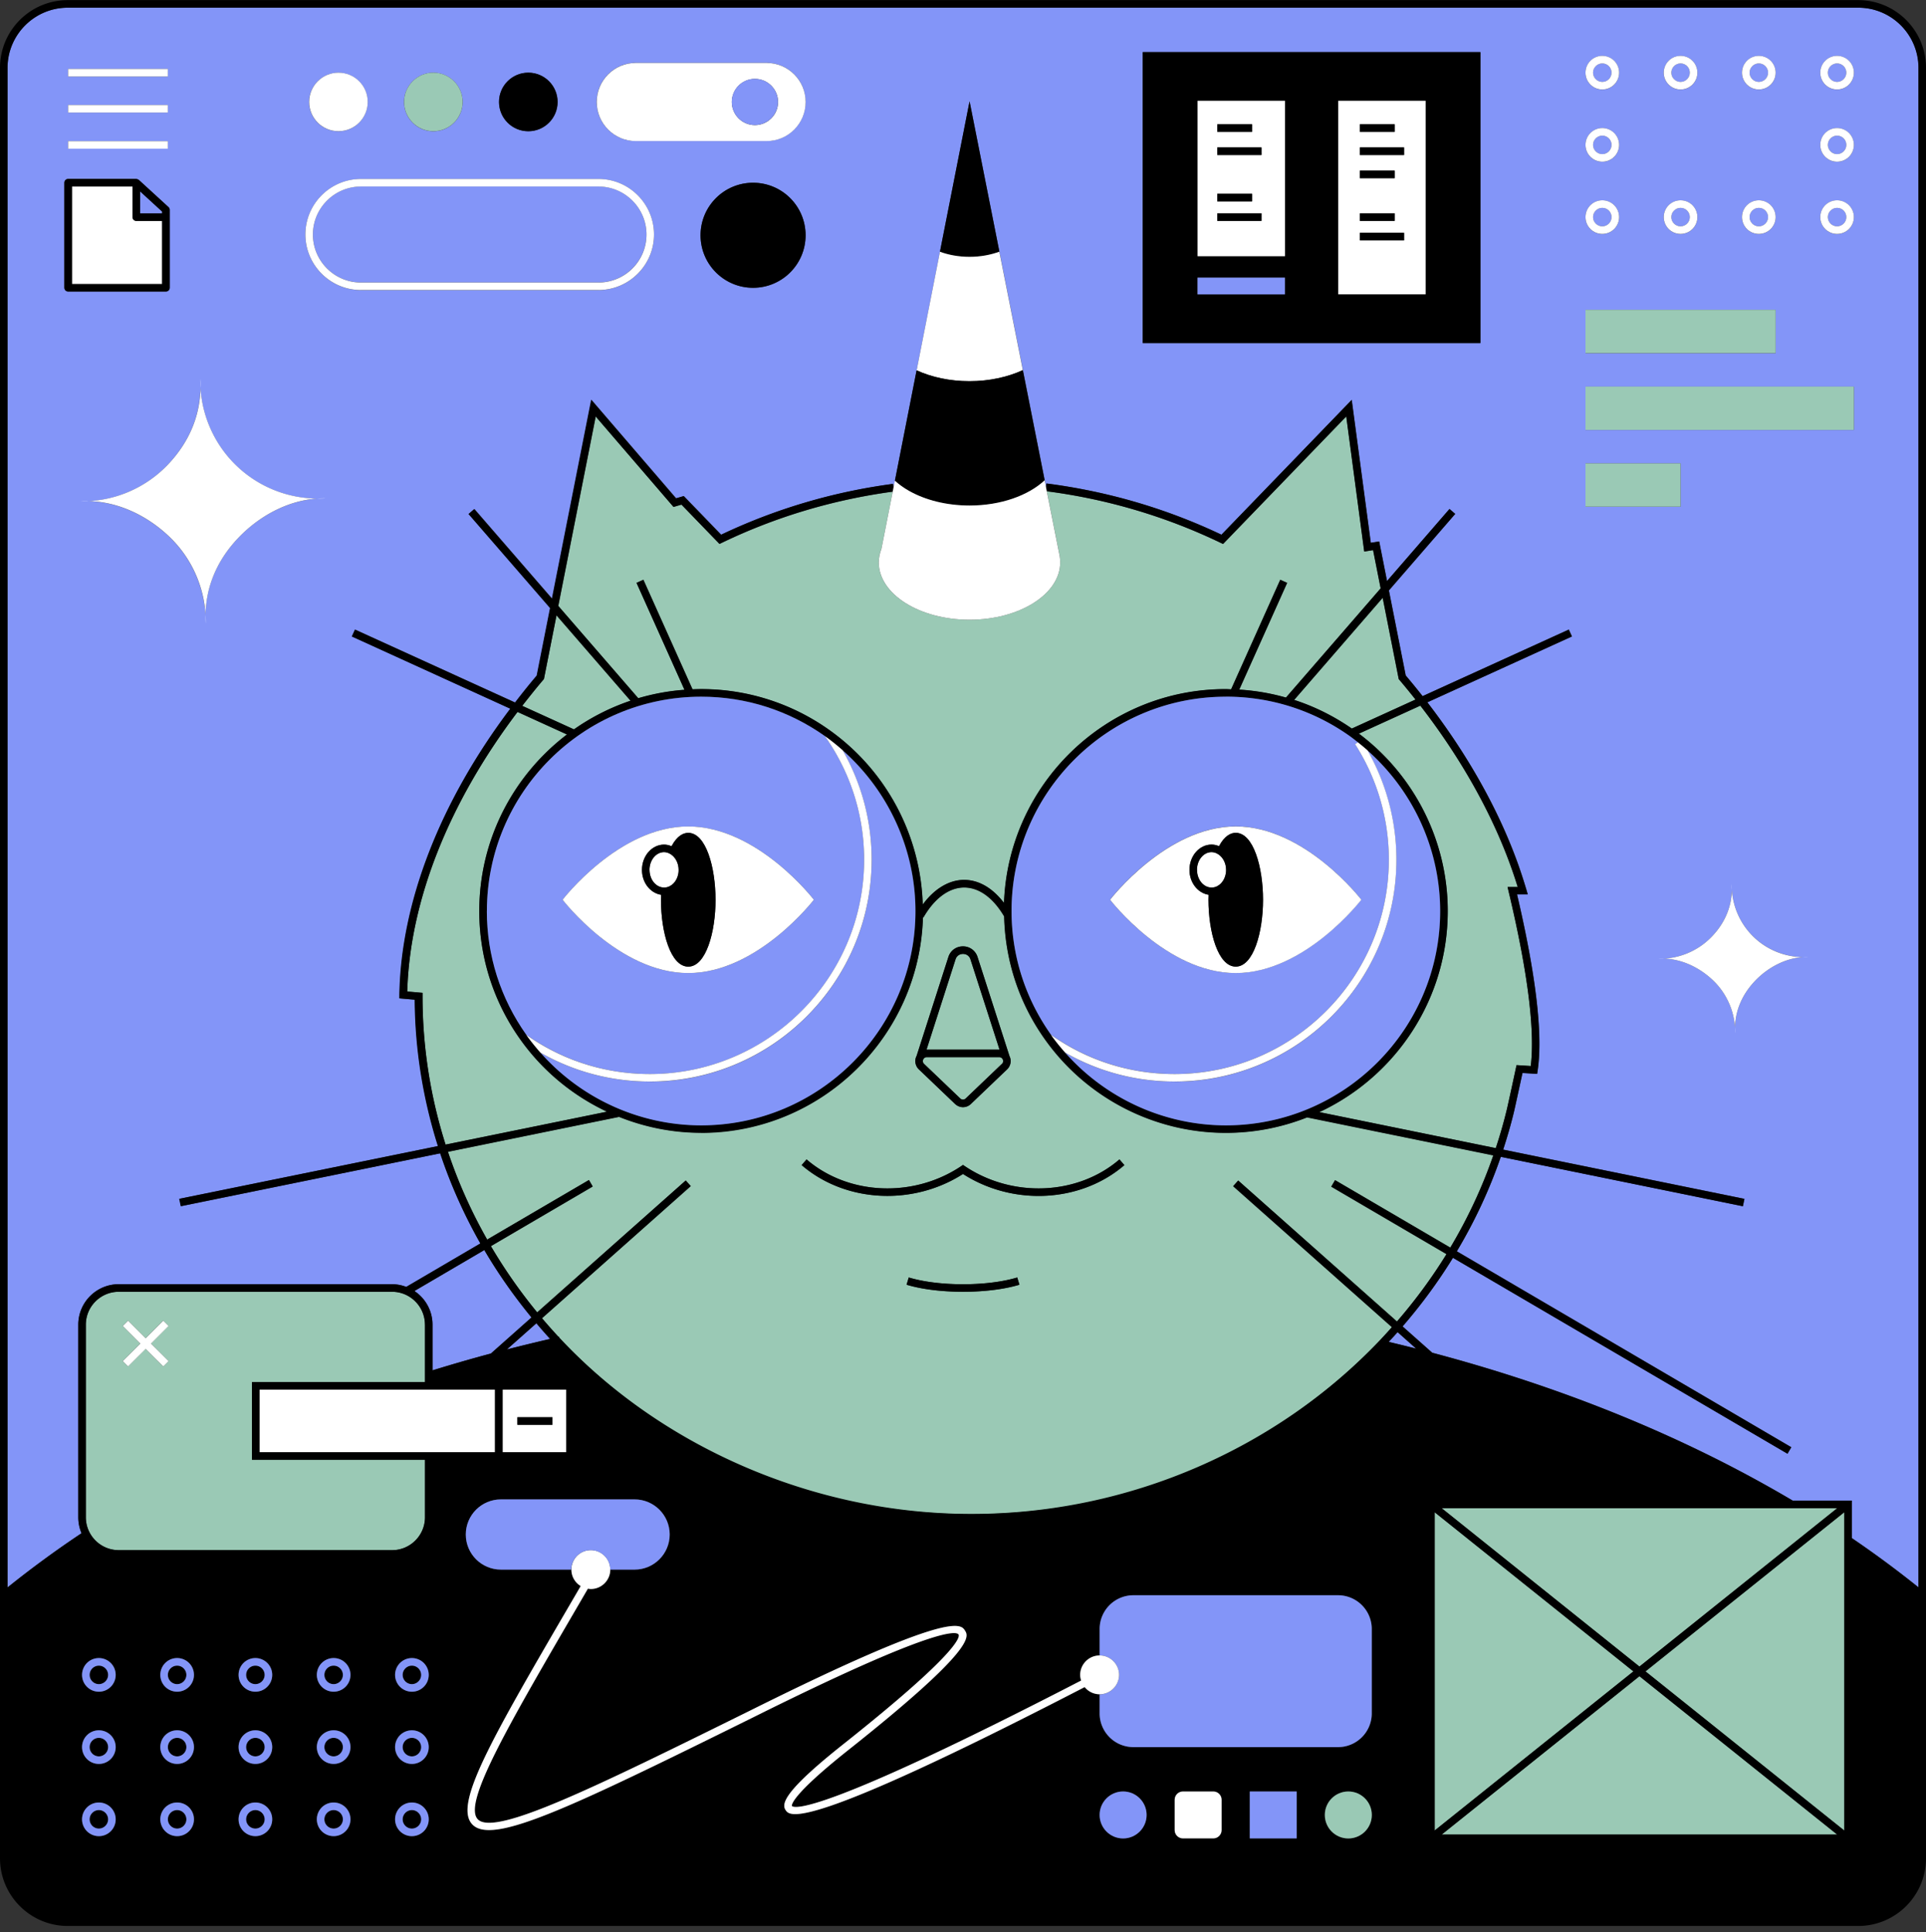 <svg width="300" height="301" fill="none" xmlns="http://www.w3.org/2000/svg"><rect width="100%" height="100%" fill="#333333" stroke="none"/><g clip-path="url(#a)"><path d="M249.58 12.759a1.44 1.44 0 1 0 0-2.88 1.44 1.44 0 0 0 0 2.88ZM85.69 208.579c-.73-.8-1.44-1.61-2.14-2.44l-4.6 4.08c2.23-.57 4.48-1.12 6.74-1.64ZM249.58 24.009a1.44 1.44 0 1 0 0-2.88 1.44 1.44 0 0 0 0 2.88ZM249.58 35.259a1.44 1.44 0 1 0 0-2.88 1.44 1.44 0 0 0 0 2.88ZM216.3 209.039c1.44.34 2.86.69 4.28 1.05l-2.89-2.57c-.46.51-.92 1.02-1.39 1.52ZM21.81 33.229h3.44v-.27l-3.44-3.16v3.43ZM261.77 35.259a1.44 1.44 0 1 0 0-2.88 1.44 1.44 0 0 0 0 2.88ZM286.15 12.759a1.44 1.44 0 1 0 0-2.88 1.44 1.44 0 0 0 0 2.88ZM273.96 12.759a1.44 1.44 0 1 0 0-2.88 1.44 1.44 0 0 0 0 2.88ZM286.15 24.009a1.44 1.44 0 1 0 0-2.88 1.44 1.44 0 0 0 0 2.88ZM286.15 35.259a1.44 1.44 0 1 0 0-2.88 1.44 1.44 0 0 0 0 2.88ZM261.77 12.759a1.44 1.44 0 1 0 0-2.88 1.44 1.44 0 0 0 0 2.88ZM273.96 35.259a1.44 1.44 0 1 0 0-2.88 1.44 1.44 0 0 0 0 2.88Z" fill="#8395F8"/><path d="M1.18 10.569v236.72c3.63-2.92 7.49-5.75 11.53-8.45-.33-.76-.51-1.6-.51-2.48v-30.01c0-3.47 2.82-6.3 6.3-6.3h42.58c.79 0 1.54.15 2.24.42l11.55-6.77a77.843 77.843 0 0 1-6.26-14.04l-40.4 8.24-.24-1.15 40.29-8.22c-2.28-7.24-3.56-14.88-3.61-22.8l-2.4-.21v-.55c.27-14.45 6.37-30.07 17.28-44.57l-24.68-11.25.49-1.07 24.93 11.36c1.09-1.41 2.2-2.82 3.38-4.2l2.08-10.52-12.7-14.65.89-.77 12.1 13.96 6.12-30.98 13.2 15.35 1.2-.35 5.82 6.02c8.43-4.01 17.44-6.67 26.77-7.92l.07.55.21-1.07 3.38-17.2 3.63-18.47 4.61-23.42 4.64 23.41 3.66 18.45 3.4 17.16.21 1.07.07-.55c9.5 1.22 18.67 3.9 27.26 7.98l20.29-21 2.97 22.26 1.31-.21 1.22 6.17 9.73-11.23.89.77-10.33 11.92 2.62 13.25c.9 1.06 1.78 2.14 2.63 3.22l22.77-10.37.49 1.07-22.52 10.26c6.31 8.19 11.18 16.88 14.2 25.41.44 1.25.85 2.52 1.22 3.76l.22.75h-1.67c2.96 12.63 4.04 21.86 3.21 27.43l-.08.53-2.28-.14c-.3 1.37-1.11 5.12-1.3 5.93-.49 2.04-1.07 4.04-1.71 6.01l37.58 7.67-.24 1.15-37.71-7.7a78.243 78.243 0 0 1-6.85 14.72l52.1 30.52-.59 1.01-52.11-30.52a82.014 82.014 0 0 1-7.85 10.69l4.62 4.1c20.71 5.49 39.57 13.22 56.14 23.03h9.21v5.84c3.62 2.46 7.1 5.04 10.39 7.68v-236.7c0-5.17-4.2-9.37-9.37-9.37H10.55c-5.17 0-9.37 4.2-9.37 9.37Zm272.18 142.24c-2.15 2.25-3.29 5.05-3.09 8.15.05-3.11-1.21-6.12-3.46-8.26-2.25-2.14-5.31-3.55-8.42-3.35 3.11.05 6.12-1.21 8.26-3.46 2.15-2.25 3.29-5.05 3.09-8.15-.05 3.11 1.21 6.12 3.46 8.26 2.25 2.14 5.31 3.26 8.42 3.07-3.11-.05-6.12 1.49-8.26 3.74Zm12.79-144.1c1.45 0 2.62 1.17 2.62 2.62 0 1.45-1.17 2.62-2.62 2.62-1.45 0-2.62-1.17-2.62-2.62 0-1.45 1.17-2.62 2.62-2.62Zm0 11.25c1.45 0 2.62 1.17 2.62 2.62 0 1.45-1.17 2.62-2.62 2.62-1.45 0-2.62-1.17-2.62-2.62 0-1.45 1.17-2.62 2.62-2.62Zm0 11.25c1.45 0 2.62 1.17 2.62 2.62 0 1.45-1.17 2.62-2.62 2.62-1.45 0-2.62-1.17-2.62-2.62 0-1.45 1.17-2.62 2.62-2.62Zm-12.19-22.5c1.45 0 2.62 1.17 2.62 2.62 0 1.45-1.17 2.62-2.62 2.62-1.45 0-2.62-1.17-2.62-2.62 0-1.45 1.17-2.62 2.62-2.62Zm0 22.5c1.45 0 2.62 1.17 2.62 2.62 0 1.45-1.17 2.62-2.62 2.62-1.45 0-2.62-1.17-2.62-2.62 0-1.45 1.17-2.62 2.62-2.62Zm-12.19-22.5c1.45 0 2.62 1.17 2.62 2.62 0 1.45-1.17 2.62-2.62 2.62-1.45 0-2.62-1.17-2.62-2.62 0-1.45 1.17-2.62 2.62-2.62Zm0 22.5c1.45 0 2.62 1.17 2.62 2.62 0 1.45-1.17 2.62-2.62 2.62-1.45 0-2.62-1.17-2.62-2.62 0-1.45 1.17-2.62 2.62-2.62Zm-12.19-22.5c1.45 0 2.62 1.17 2.62 2.62 0 1.45-1.17 2.62-2.62 2.62-1.45 0-2.62-1.17-2.62-2.62 0-1.45 1.17-2.62 2.62-2.62Zm0 11.25c1.45 0 2.62 1.17 2.62 2.62 0 1.45-1.17 2.62-2.62 2.62-1.45 0-2.62-1.17-2.62-2.62 0-1.45 1.17-2.62 2.62-2.62Zm0 11.25c1.45 0 2.62 1.17 2.62 2.62 0 1.45-1.17 2.62-2.62 2.62-1.45 0-2.62-1.17-2.62-2.62 0-1.45 1.17-2.62 2.62-2.62Zm-2.62 17.06h29.62v6.75h-29.62v-6.75Zm0 11.96h41.81v6.75h-41.81v-6.75Zm0 11.96h14.81v6.75h-14.81v-6.75ZM178 8.119h52.59v45.32H178V8.119Zm-60.7 36.71c-4.52 0-8.18-3.66-8.18-8.18s3.66-8.18 8.18-8.18 8.18 3.66 8.18 8.18-3.66 8.18-8.18 8.18ZM99.03 9.789h20.36c3.37 0 6.09 2.73 6.09 6.09s-2.73 6.09-6.09 6.09H99.03c-3.37 0-6.09-2.73-6.09-6.09s2.73-6.09 6.09-6.09Zm-16.74 1.54c2.52 0 4.56 2.04 4.56 4.56 0 2.52-2.04 4.56-4.56 4.56-2.52 0-4.56-2.04-4.56-4.56 0-2.52 2.04-4.56 4.56-4.56Zm-14.79 0c2.52 0 4.56 2.04 4.56 4.56 0 2.52-2.04 4.56-4.56 4.56-2.52 0-4.56-2.04-4.56-4.56 0-2.52 2.04-4.56 4.56-4.56Zm-14.79 0c2.52 0 4.56 2.04 4.56 4.56 0 2.52-2.04 4.56-4.56 4.56-2.52 0-4.56-2.04-4.56-4.56 0-2.52 2.04-4.56 4.56-4.56Zm3.51 16.56h37c4.77 0 8.65 3.88 8.65 8.65 0 4.77-3.88 8.65-8.65 8.65h-37c-4.77 0-8.65-3.88-8.65-8.65 0-4.77 3.88-8.65 8.65-8.65Zm-19.35 44.71c3.69 3.53 8.72 5.36 13.82 5.04-5.11-.08-10.05 2.45-13.57 6.15-3.53 3.69-5.4 8.3-5.08 13.39.08-5.11-1.99-10.05-5.68-13.57-3.69-3.53-8.72-5.83-13.82-5.51 5.11.08 10.05-1.99 13.57-5.68 3.53-3.69 5.4-8.3 5.08-13.39a18.398 18.398 0 0 0 5.68 13.57Zm-26.26-61.86h15.53v1.18H10.61v-1.18Zm0 5.62h15.53v1.18H10.61v-1.18Zm0 5.62h15.53v1.18H10.61v-1.18Zm10.61 5.89s.04 0 .06.01c.03 0 .05 0 .08.02.09.02.17.06.23.11 0 0 .02 0 .03.01l4.62 4.23c.12.11.19.27.19.43v12.13c0 .32-.26.59-.59.59H10.61c-.32 0-.59-.26-.59-.59v-16.36c0-.32.26-.59.59-.59h10.61v.01Z" fill="#8395F8"/><path d="M67.37 206.349v7.12c2.99-.92 6.02-1.8 9.09-2.62l6.33-5.62a82.745 82.745 0 0 1-7.35-10.5l-10.89 6.38a6.29 6.29 0 0 1 2.82 5.24ZM56.22 43.999h37c4.12 0 7.48-3.35 7.48-7.47 0-4.12-3.35-7.48-7.48-7.48h-37c-4.12 0-7.48 3.35-7.48 7.48 0 4.13 3.35 7.47 7.48 7.47Z" fill="#8395F8"/><path d="M18.49 201.229a5.13 5.13 0 0 0-5.12 5.12v30.01c0 2.82 2.3 5.12 5.12 5.12h42.58c2.82 0 5.12-2.3 5.12-5.12v-8.95H39.24v-12.11h26.95v-8.95c0-2.82-2.3-5.12-5.12-5.12H18.49Zm7.76 10.8-.83.83-2.74-2.74-2.74 2.74-.83-.83 2.74-2.74-2.74-2.74.83-.83 2.74 2.74 2.74-2.74.83.83-2.74 2.74 2.74 2.74ZM210.56 113.499l9.92-4.52c-.82-1.03-1.66-2.06-2.52-3.08l-.1-.12-2.5-12.66-13.79 15.91c3.17 1.03 6.19 2.53 8.98 4.46l.01.01ZM234.71 172.809c.23-.95 1.39-6.34 1.4-6.39l.11-.49 2.21.14c.68-5.57-.47-14.66-3.41-27.03l-.2-.85h1.58c-.3-.99-.63-1.98-.98-2.96-3.01-8.48-7.88-17.14-14.19-25.3l-9.57 4.36c8.68 6.52 13.84 16.78 13.84 27.63 0 13.86-8.2 25.83-20 31.33l27.48 5.61c.65-1.98 1.24-4 1.73-6.05Z" fill="#9AC9B5"/><path d="M109.21 176.479c-4.44 0-8.77-.87-12.79-2.48l-26.66 5.44c1.59 4.77 3.65 9.34 6.11 13.68l15.85-9.28.59 1.01-15.86 9.29c2.12 3.62 4.54 7.06 7.21 10.32l23.14-20.55.78.88-23.17 20.58c.84.99 1.7 1.96 2.58 2.91.03 0 .05-.01.08-.02l.03.14c15.68 16.82 38.63 27.47 64.19 27.47 25.56 0 47.81-10.39 63.7-27.13.62-.65 1.22-1.32 1.81-1.98l-24.73-21.96.78-.88 24.73 21.96c2.85-3.29 5.43-6.8 7.72-10.5l-17.95-10.51.59-1.01 17.95 10.51c2.7-4.53 4.96-9.33 6.7-14.37l-29-5.92a34.355 34.355 0 0 1-12.66 2.41c-11.14 0-21.66-5.42-28.14-14.51-4.04-5.66-6.22-12.28-6.39-19.21-1.71-2.9-3.92-4.5-6.23-4.5-2.31 0-4.62 1.66-6.36 4.69l-.07-.04c-.52 18.6-15.81 33.58-34.54 33.58l.01-.02Zm40.79 24.75c-3.18 0-6.36-.36-8.79-1.1l.34-1.13c4.66 1.41 12.24 1.41 16.9 0l.34 1.13c-2.42.73-5.6 1.1-8.79 1.1Zm-7.3-36.6s.04-.07.06-.1l4.96-15.44a2.35 2.35 0 0 1 2.27-1.66c1.06 0 1.95.65 2.28 1.66l4.98 15.46s.03.05.04.08c.27.68.11 1.45-.42 1.96l-5.64 5.39c-.35.33-.79.5-1.23.5-.44 0-.89-.17-1.23-.5l-5.64-5.39a1.77 1.77 0 0 1-.42-1.96h-.01Zm6.97 17.06.33-.22.33.22c7.44 4.96 17.55 4.51 24.04-1.08l.77.89c-3.7 3.18-8.49 4.8-13.37 4.8-4.07 0-8.2-1.13-11.77-3.42-7.84 5.02-18.35 4.46-25.13-1.38l.77-.89c6.49 5.59 16.6 6.04 24.04 1.08h-.01ZM84.72 105.779l-.1.12c-1.14 1.34-2.22 2.7-3.28 4.06l8.06 3.67c2.68-1.88 5.65-3.4 8.81-4.46l-11.53-13.3-1.96 9.92v-.01ZM162.93 75.889v.01l.01-.01h-.01Z" fill="#9AC9B5"/><path d="m69.4 178.309 25.14-5.13a34.64 34.64 0 0 1-13.47-11.21 34.316 34.316 0 0 1-6.42-20.05c0-11.21 5.36-21.18 13.66-27.5l-7.7-3.51c-10.73 14.18-16.78 29.43-17.18 43.55l2.38.21v.54c0 8.03 1.27 15.78 3.59 23.1ZM165.06 86.639c.05.31.08.63.08.96 0 4.94-6.33 8.94-14.13 8.94-7.8 0-14.13-4-14.13-8.94 0-.73.15-1.44.42-2.12l1.75-8.88c-9.28 1.26-18.22 3.93-26.59 7.96l-.38.18-5.92-6.12-1.24.36-12.12-14.09-5.83 29.51 12.46 14.38c2.31-.68 4.72-1.13 7.2-1.31l-7.47-16.66 1.07-.48 7.65 17.06a34.316 34.316 0 0 1 21.38 6.39 34.62 34.62 0 0 1 14.48 27.15c1.82-2.49 4.07-3.85 6.44-3.85s4.45 1.27 6.22 3.59c.66-18.48 15.89-33.31 34.53-33.31.28 0 .56.03.85.03l7.65-17.06 1.07.48-7.46 16.63c2.48.15 4.92.57 7.28 1.24l14.75-17.01-1.18-5.96-1.38.22-2.8-21.05-19.19 19.87-.38-.18c-8.52-4.1-17.63-6.8-27.08-8.03l2.01 10.11-.01-.01ZM144.36 163.509h11.33l-4.53-14.07c-.2-.62-.73-.84-1.16-.84-.43 0-.96.22-1.16.84l-4.52 14.07h.04ZM155.64 164.679h-11.28a.61.61 0 0 0-.43 1.05l5.64 5.39c.24.23.61.23.84 0l5.64-5.39c.28-.27.18-.58.14-.67a.598.598 0 0 0-.57-.38h.02Z" fill="#9AC9B5"/><path d="M27.59 273.599a1.44 1.44 0 1 0 0-2.88 1.44 1.44 0 0 0 0 2.88ZM27.59 281.969c-.8 0-1.44.65-1.44 1.44 0 .79.65 1.44 1.44 1.44.79 0 1.44-.65 1.44-1.44 0-.79-.65-1.44-1.44-1.44ZM27.59 262.349a1.44 1.44 0 1 0 0-2.88 1.44 1.44 0 0 0 0 2.88ZM64.16 273.599a1.44 1.44 0 1 0 0-2.88 1.44 1.44 0 0 0 0 2.88ZM51.97 270.719c-.8 0-1.44.65-1.44 1.44 0 .79.65 1.44 1.44 1.44.79 0 1.44-.65 1.44-1.44 0-.79-.65-1.44-1.44-1.44ZM64.16 281.969c-.8 0-1.44.65-1.44 1.44 0 .79.65 1.44 1.44 1.44.79 0 1.44-.65 1.44-1.44 0-.79-.65-1.44-1.44-1.44ZM51.97 259.469c-.8 0-1.44.65-1.44 1.44 0 .79.65 1.44 1.44 1.44.79 0 1.44-.65 1.44-1.44 0-.79-.65-1.44-1.44-1.44ZM39.78 273.599a1.44 1.44 0 1 0 0-2.88 1.44 1.44 0 0 0 0 2.88ZM39.78 262.349a1.44 1.44 0 1 0 0-2.88 1.44 1.44 0 0 0 0 2.88ZM64.16 262.349a1.44 1.44 0 1 0 0-2.88 1.44 1.44 0 0 0 0 2.88ZM39.78 281.969c-.8 0-1.44.65-1.44 1.44 0 .79.65 1.44 1.44 1.44.79 0 1.44-.65 1.44-1.44 0-.79-.65-1.44-1.44-1.44ZM51.97 281.969c-.8 0-1.44.65-1.44 1.44 0 .79.65 1.44 1.44 1.44.79 0 1.44-.65 1.44-1.44 0-.79-.65-1.44-1.44-1.44ZM15.4 259.469c-.8 0-1.44.65-1.44 1.44 0 .79.65 1.44 1.44 1.44.79 0 1.44-.65 1.44-1.44 0-.79-.65-1.44-1.44-1.44ZM15.4 270.719c-.8 0-1.44.65-1.44 1.44 0 .79.65 1.44 1.44 1.44.79 0 1.44-.65 1.44-1.44 0-.79-.65-1.44-1.44-1.44ZM15.4 281.969c-.8 0-1.44.65-1.44 1.44 0 .79.65 1.44 1.44 1.44.79 0 1.44-.65 1.44-1.44 0-.79-.65-1.44-1.44-1.44Z" fill="#000"/><path d="m255.36 259.619 30.81-24.68h-61.62l30.81 24.68ZM255.36 261.119l-30.81 24.68h61.62l-30.81-24.68ZM287.26 285.159v-49.58l-30.96 24.79 30.96 24.79ZM254.42 260.369l-30.95-24.79v49.58l30.95-24.79Z" fill="#9AC9B5"/><path d="M77.1 216.479H40.41v9.76H77.1v-9.76ZM88.19 216.479h-9.91v9.76h9.91v-9.76Zm-2.14 5.47h-5.46v-1.18h5.46v1.18Z" fill="#fff"/><path d="M289.45.019H10.55C4.73.019 0 4.749 0 10.569v278.9c0 5.82 4.73 10.55 10.55 10.55h278.9c5.82 0 10.55-4.73 10.55-10.55v-278.9c0-5.82-4.73-10.55-10.55-10.55Zm9.37 10.55v236.71a160.48 160.48 0 0 0-10.39-7.68v-5.84h-9.21c-16.57-9.81-35.43-17.54-56.14-23.03l-4.62-4.1c2.9-3.35 5.53-6.92 7.85-10.69l52.11 30.52.59-1.01-52.1-30.52c2.77-4.64 5.08-9.56 6.85-14.72l37.71 7.7.24-1.15-37.58-7.67c.64-1.97 1.23-3.97 1.71-6.01.19-.8 1-4.56 1.3-5.93l2.28.14.08-.53c.83-5.58-.25-14.8-3.21-27.42h1.67l-.22-.76a82.04 82.04 0 0 0-1.22-3.76c-3.02-8.52-7.89-17.22-14.2-25.41l22.52-10.26-.49-1.07-22.77 10.37c-.85-1.08-1.73-2.16-2.63-3.22l-2.62-13.25 10.33-11.92-.89-.77-9.73 11.23-1.22-6.17-1.31.21-2.97-22.26-20.29 21c-8.58-4.08-17.75-6.76-27.26-7.98l-.07.55.12.65a88.741 88.741 0 0 1 27.08 8.03l.38.18 19.19-19.87 2.8 21.05 1.38-.22 1.18 5.96-14.75 17.01c-2.36-.67-4.79-1.09-7.28-1.24l7.46-16.63-1.07-.48-7.65 17.06c-.28 0-.56-.03-.85-.03-18.64 0-33.87 14.83-34.53 33.31-1.78-2.32-3.94-3.59-6.22-3.59s-4.62 1.36-6.44 3.85a34.62 34.62 0 0 0-14.48-27.15 34.316 34.316 0 0 0-20.05-6.42c-.44 0-.88.02-1.33.03l-7.65-17.06-1.07.48 7.47 16.66c-2.48.18-4.89.63-7.2 1.31l-12.46-14.38 5.83-29.51 12.12 14.09 1.24-.36 5.92 6.12.38-.18c8.37-4.03 17.32-6.7 26.59-7.96l.12-.63v-.02l-.08-.55a89.86 89.86 0 0 0-26.77 7.92l-5.82-6.02-1.2.35-13.2-15.35-6.12 30.98-12.1-13.96-.89.77 12.7 14.65-2.08 10.52c-1.18 1.39-2.3 2.79-3.38 4.2l-24.93-11.36-.49 1.07 24.68 11.25c-10.92 14.5-17.02 30.13-17.27 44.57v.55l2.39.21c.05 7.92 1.33 15.56 3.61 22.8l-40.29 8.22.24 1.15 40.4-8.24c1.63 4.89 3.74 9.59 6.26 14.04l-11.55 6.77c-.7-.27-1.45-.42-2.24-.42H18.49c-3.47 0-6.3 2.82-6.3 6.3v30.01c0 .88.18 1.72.51 2.48-4.04 2.69-7.9 5.53-11.53 8.45V10.569c.01-5.17 4.21-9.37 9.38-9.37h278.9c5.17 0 9.37 4.2 9.37 9.37Zm-90.41 261.59h-31.87a5.26 5.26 0 0 1-5.26-5.26v-2.96c-.94 0-1.77-.44-2.33-1.12-44.19 22.84-45.94 20.15-46.6 19.13-.65-1.01-.09-3.02 9.04-10.26 18.2-14.44 18.12-16.74 17.92-17.06-.34-.54-3.66-1.21-31.91 12.86-23.61 11.67-35.86 17.6-41.22 17.6-1.21 0-2.07-.3-2.63-.9-2.92-3.13 2.99-13.26 15.94-35.46l.96-1.65a3.003 3.003 0 0 1-1.45-2.57H78.04c-3.02 0-5.47-2.45-5.47-5.47 0-3.02 2.45-5.47 5.47-5.47h20.82c3.02 0 5.47 2.45 5.47 5.47 0 3.02-2.45 5.47-5.47 5.47h-3.79c0 1.67-1.36 3.03-3.03 3.03-.16 0-.31-.02-.46-.05l-1.07 1.84c-11.48 19.69-18.41 31.58-16.09 34.07 2.58 2.77 18.45-5.07 42.47-16.94 31.39-15.64 32.77-13.48 33.43-12.44.58.9 1.77 2.79-18.18 18.61-8.95 7.1-8.82 8.56-8.78 8.71.4.41 4.49 1.43 45.05-19.54a2.85 2.85 0 0 1-.15-.88c0-1.67 1.36-3.03 3.03-3.03v-4.12a5.26 5.26 0 0 1 5.26-5.26h31.87a5.26 5.26 0 0 1 5.26 5.26v13.14a5.26 5.26 0 0 1-5.26 5.26l-.01-.01Zm5.26 10.57c0 2.02-1.64 3.66-3.66 3.66-2.02 0-3.66-1.64-3.66-3.66 0-2.02 1.64-3.66 3.66-3.66 2.02 0 3.66 1.64 3.66 3.66Zm-11.69-3.66v7.31h-7.31v-7.31h7.31Zm-11.69 1.29v4.73c0 .71-.58 1.29-1.29 1.29h-4.73c-.71 0-1.29-.58-1.29-1.29v-4.73c0-.71.58-1.29 1.29-1.29H189c.71 0 1.29.58 1.29 1.29Zm-11.69 2.36c0 2.02-1.64 3.66-3.66 3.66-2.02 0-3.66-1.64-3.66-3.66 0-2.02 1.64-3.66 3.66-3.66 2.02 0 3.66 1.64 3.66 3.66Zm-126.62-7.95c-1.45 0-2.62-1.17-2.62-2.62 0-1.45 1.17-2.62 2.62-2.62 1.45 0 2.62 1.17 2.62 2.62 0 1.45-1.17 2.62-2.62 2.62Zm2.62 8.63c0 1.45-1.17 2.62-2.62 2.62-1.45 0-2.62-1.17-2.62-2.62 0-1.45 1.17-2.62 2.62-2.62 1.45 0 2.62 1.17 2.62 2.62Zm-2.62-19.88c-1.45 0-2.62-1.17-2.62-2.62 0-1.45 1.17-2.62 2.62-2.62 1.45 0 2.62 1.17 2.62 2.62 0 1.45-1.17 2.62-2.62 2.62Zm-12.19 11.25c-1.45 0-2.62-1.17-2.62-2.62 0-1.45 1.17-2.62 2.62-2.62 1.45 0 2.62 1.17 2.62 2.62 0 1.45-1.17 2.62-2.62 2.62Zm2.62 8.63c0 1.45-1.17 2.62-2.62 2.62-1.45 0-2.62-1.17-2.62-2.62 0-1.45 1.17-2.62 2.62-2.62 1.45 0 2.62 1.17 2.62 2.62Zm-2.62-19.88c-1.45 0-2.62-1.17-2.62-2.62 0-1.45 1.17-2.62 2.62-2.62 1.45 0 2.62 1.17 2.62 2.62 0 1.45-1.17 2.62-2.62 2.62Zm-12.19 11.25c-1.45 0-2.62-1.17-2.62-2.62 0-1.45 1.17-2.62 2.62-2.62 1.45 0 2.62 1.17 2.62 2.62 0 1.45-1.17 2.62-2.62 2.62Zm2.62 8.63c0 1.45-1.17 2.62-2.62 2.62-1.45 0-2.62-1.17-2.62-2.62 0-1.45 1.17-2.62 2.62-2.62 1.45 0 2.62 1.17 2.62 2.62Zm-2.62-19.88c-1.45 0-2.62-1.17-2.62-2.62 0-1.45 1.17-2.62 2.62-2.62 1.45 0 2.62 1.17 2.62 2.62 0 1.45-1.17 2.62-2.62 2.62Zm116.23-120.59c1.74-3.02 4-4.69 6.36-4.69 2.36 0 4.51 1.6 6.23 4.5.16 6.93 2.35 13.56 6.39 19.21 6.48 9.09 17 14.51 28.14 14.51 4.47 0 8.74-.86 12.66-2.41l29 5.92c-1.74 5.03-4 9.84-6.7 14.37l-17.95-10.51-.59 1.01 17.95 10.51a80.77 80.77 0 0 1-7.72 10.5l-24.73-21.96-.78.88 24.73 21.96c-.6.67-1.2 1.33-1.81 1.98-15.89 16.74-38.91 27.13-63.7 27.13-24.79 0-48.51-10.65-64.19-27.47l-.03-.14s-.05.01-.08.02c-.88-.95-1.74-1.92-2.58-2.91l23.17-20.58-.78-.88-23.14 20.55a80.83 80.83 0 0 1-7.21-10.32l15.86-9.29-.59-1.01-15.85 9.28a77.668 77.668 0 0 1-6.11-13.68l26.66-5.44c4.02 1.61 8.36 2.48 12.79 2.48 18.73 0 34.01-14.98 34.54-33.58l.07.04-.01.02Zm110.6 117.43-30.96 24.79v-49.58l30.96 24.79Zm.94.75 30.81 24.67h-61.62l30.81-24.67Zm31.9 24.04-30.96-24.79 30.96-24.79v49.58Zm-31.9-25.54-30.81-24.67h61.62l-30.81 24.67Zm-214.95-43.14h36.69v9.76H40.42v-9.76Zm37.86 0h9.91v9.76h-9.91v-9.76Zm7.41-7.9c-2.26.52-4.5 1.07-6.74 1.64l4.6-4.08c.7.83 1.41 1.64 2.14 2.44Zm-19.49-2.22v8.95H39.25v12.11H66.2v8.95c0 2.82-2.3 5.12-5.12 5.12H18.49a5.13 5.13 0 0 1-5.12-5.12v-30.01c0-2.82 2.3-5.12 5.12-5.12h42.58c2.82 0 5.12 2.3 5.12 5.12h.01Zm150.11 2.68c.47-.5.93-1.01 1.39-1.52l2.89 2.57c-1.42-.36-2.85-.71-4.28-1.05Zm-4.79-93.39c.51.4 1.01.82 1.5 1.25 7.13 6.31 11.32 15.42 11.32 25.02 0 18.41-14.98 33.38-33.38 33.38-9.6 0-18.72-4.19-25.03-11.33-.76-.86-1.48-1.75-2.16-2.69-.02-.03-.03-.05-.05-.08-4.02-5.67-6.15-12.33-6.15-19.28 0-18.41 14.98-33.38 33.38-33.38 6.99 0 13.68 2.14 19.37 6.2.41.29.81.6 1.2.92v-.01Zm13.99 26.27c0-10.86-5.16-21.11-13.84-27.63l9.57-4.36c6.31 8.15 11.18 16.82 14.19 25.3.35.98.67 1.97.98 2.95h-1.58l.2.86c2.94 12.37 4.08 21.46 3.41 27.03l-2.21-.14-.11.49c-.01.05-1.17 5.44-1.4 6.39-.49 2.05-1.07 4.06-1.73 6.05l-27.48-5.61c11.8-5.5 20-17.48 20-31.33Zm-7.64-36.14.1.12c.87 1.02 1.7 2.04 2.52 3.08l-9.92 4.52c-2.79-1.93-5.81-3.44-8.98-4.46l13.79-15.91 2.5 12.66-.01-.01Zm-154.43 48.68c.4-14.12 6.45-29.37 17.18-43.55l7.7 3.51c-8.29 6.32-13.66 16.29-13.66 27.5 0 7.23 2.22 14.17 6.42 20.05 3.49 4.9 8.17 8.72 13.47 11.21l-25.14 5.13a76.296 76.296 0 0 1-3.59-23.1v-.54l-2.38-.21Zm65.07-39.78s.06.04.08.05c.94.67 1.83 1.4 2.69 2.15 7.14 6.31 11.33 15.43 11.33 25.03 0 18.41-14.98 33.38-33.38 33.38-9.6 0-18.73-4.19-25.03-11.33-.76-.86-1.48-1.75-2.15-2.69a.922.922 0 0 1-.05-.08c-4.02-5.67-6.15-12.33-6.15-19.28 0-18.41 14.98-33.38 33.38-33.38 6.95 0 13.62 2.13 19.28 6.15Zm-39.1-1.05-8.06-3.67c1.06-1.36 2.14-2.72 3.28-4.06l.1-.12 1.96-9.92 11.53 13.3a34.607 34.607 0 0 0-8.81 4.46v.01Zm-6.62 91.61-6.33 5.62c-3.07.82-6.1 1.7-9.09 2.62v-7.12c0-2.19-1.12-4.11-2.82-5.24l10.89-6.38c2.16 3.69 4.63 7.19 7.35 10.5Zm-67.39 69.55c-1.45 0-2.62-1.17-2.62-2.62 0-1.45 1.17-2.62 2.62-2.62 1.45 0 2.62 1.17 2.62 2.62 0 1.45-1.17 2.62-2.62 2.62Zm2.62 8.63c0 1.45-1.17 2.62-2.62 2.62-1.45 0-2.62-1.17-2.62-2.62 0-1.45 1.17-2.62 2.62-2.62 1.45 0 2.62 1.17 2.62 2.62Zm-2.62-19.88c-1.45 0-2.62-1.17-2.62-2.62 0-1.45 1.17-2.62 2.62-2.62 1.45 0 2.62 1.17 2.62 2.62 0 1.45-1.17 2.62-2.62 2.62Zm48.76 11.25c-1.45 0-2.62-1.17-2.62-2.62 0-1.45 1.17-2.62 2.62-2.62 1.45 0 2.62 1.17 2.62 2.62 0 1.45-1.17 2.62-2.62 2.62Zm2.62 8.63c0 1.45-1.17 2.62-2.62 2.62-1.45 0-2.62-1.17-2.62-2.62 0-1.45 1.17-2.62 2.62-2.62 1.45 0 2.62 1.17 2.62 2.62Zm-2.62-19.88c-1.45 0-2.62-1.17-2.62-2.62 0-1.45 1.17-2.62 2.62-2.62 1.45 0 2.62 1.17 2.62 2.62 0 1.45-1.17 2.62-2.62 2.62Z" fill="#000"/><path d="M124.87 181.499c6.78 5.84 17.29 6.4 25.13 1.38 3.57 2.29 7.69 3.42 11.77 3.42 4.87 0 9.67-1.61 13.37-4.8l-.77-.89c-6.49 5.59-16.6 6.04-24.04 1.08l-.33-.22-.33.22c-7.44 4.96-17.55 4.51-24.04-1.08l-.77.89h.01ZM141.55 198.999l-.34 1.13c2.42.73 5.61 1.1 8.79 1.1 3.18 0 6.36-.36 8.79-1.1l-.34-1.13c-4.66 1.41-12.24 1.41-16.9 0ZM148.77 171.969c.35.33.79.5 1.23.5.44 0 .89-.17 1.23-.5l5.64-5.39c.53-.51.7-1.28.42-1.96-.01-.03-.03-.05-.04-.07l-4.98-15.47a2.352 2.352 0 0 0-2.28-1.66c-1.06 0-1.95.65-2.27 1.66l-4.96 15.44s-.04.06-.06.1c-.27.68-.11 1.45.42 1.96l5.64 5.39h.01Zm1.23-23.37c.43 0 .96.22 1.16.84l4.53 14.07h-11.37l4.52-14.07c.2-.62.73-.84 1.16-.84Zm6.06 17.13-5.64 5.39c-.24.23-.61.23-.84 0l-5.64-5.39a.584.584 0 0 1-.14-.67c.04-.09.18-.38.57-.38h11.28a.61.61 0 0 1 .43 1.05h-.02Z" fill="#000"/><path d="M184.26 279.069h4.73c.71 0 1.29.58 1.29 1.29v4.73c0 .71-.58 1.29-1.29 1.29h-4.73c-.71 0-1.29-.58-1.29-1.29v-4.73c0-.71.58-1.29 1.29-1.29Z" fill="#fff"/><path d="M174.94 279.069c-2.02 0-3.66 1.64-3.66 3.66 0 2.02 1.64 3.66 3.66 3.66 2.02 0 3.66-1.64 3.66-3.66 0-2.02-1.64-3.66-3.66-3.66Z" fill="#8395F8"/><path d="M206.36 282.729c0 2.02 1.64 3.66 3.66 3.66 2.02 0 3.66-1.64 3.66-3.66 0-2.02-1.64-3.66-3.66-3.66-2.02 0-3.66 1.64-3.66 3.66Z" fill="#9AC9B5"/><path d="M201.98 279.069h-7.31v7.31h7.31v-7.31Z" fill="#8395F8"/><path d="M26.12 72.409a18.413 18.413 0 0 1-13.57 5.68c5.1-.32 10.13 1.98 13.82 5.51 3.7 3.53 5.76 8.46 5.68 13.57-.32-5.1 1.55-9.7 5.08-13.39 3.53-3.7 8.46-6.23 13.57-6.15-5.1.32-10.13-1.51-13.82-5.04-3.7-3.53-5.76-8.46-5.68-13.57.32 5.1-1.55 9.7-5.08 13.39ZM56.22 45.179h37c4.77 0 8.65-3.88 8.65-8.65 0-4.77-3.88-8.65-8.65-8.65h-37c-4.77 0-8.65 3.88-8.65 8.65 0 4.77 3.88 8.65 8.65 8.65Zm0-16.12h37c4.12 0 7.48 3.35 7.48 7.48 0 4.13-3.35 7.47-7.48 7.47h-37c-4.12 0-7.48-3.35-7.48-7.47 0-4.12 3.35-7.48 7.48-7.48ZM273.2 145.999a11.194 11.194 0 0 1-3.46-8.26c.2 3.1-.94 5.91-3.09 8.15a11.194 11.194 0 0 1-8.26 3.46c3.1-.2 6.17 1.21 8.42 3.35s3.51 5.15 3.46 8.26c-.2-3.1.95-5.9 3.09-8.15 2.14-2.25 5.15-3.79 8.26-3.74-3.1.2-6.17-.92-8.42-3.07Z" fill="#fff"/><path d="M82.29 20.439c2.52 0 4.56-2.04 4.56-4.56 0-2.52-2.04-4.56-4.56-4.56-2.52 0-4.56 2.04-4.56 4.56 0 2.52 2.04 4.56 4.56 4.56Z" fill="#000"/><path d="M67.5 20.439c2.52 0 4.56-2.04 4.56-4.56 0-2.52-2.04-4.56-4.56-4.56-2.52 0-4.56 2.04-4.56 4.56 0 2.52 2.04 4.56 4.56 4.56Z" fill="#9AC9B5"/><path d="M52.72 20.439c2.52 0 4.56-2.04 4.56-4.56 0-2.52-2.04-4.56-4.56-4.56-2.52 0-4.56 2.04-4.56 4.56 0 2.52 2.04 4.56 4.56 4.56Z" fill="#fff"/><path d="M213.67 253.759a5.26 5.26 0 0 0-5.26-5.26h-31.87a5.26 5.26 0 0 0-5.26 5.26v4.12c1.67 0 3.03 1.36 3.03 3.03 0 1.67-1.36 3.03-3.03 3.03v2.96a5.26 5.26 0 0 0 5.26 5.26h31.87a5.26 5.26 0 0 0 5.26-5.26v-13.14ZM15.4 280.789c-1.45 0-2.62 1.17-2.62 2.62 0 1.45 1.17 2.62 2.62 2.62 1.45 0 2.62-1.17 2.62-2.62 0-1.45-1.17-2.62-2.62-2.62Zm0 4.06c-.8 0-1.44-.65-1.44-1.44 0-.79.65-1.44 1.44-1.44.79 0 1.44.65 1.44 1.44 0 .79-.65 1.44-1.44 1.44ZM27.59 280.789c-1.45 0-2.62 1.17-2.62 2.62 0 1.45 1.17 2.62 2.62 2.62 1.45 0 2.62-1.17 2.62-2.62 0-1.45-1.17-2.62-2.62-2.62Zm0 4.06c-.8 0-1.44-.65-1.44-1.44 0-.79.65-1.44 1.44-1.44.79 0 1.44.65 1.44 1.44 0 .79-.65 1.44-1.44 1.44ZM39.78 280.789c-1.45 0-2.62 1.17-2.62 2.62 0 1.45 1.17 2.62 2.62 2.62 1.45 0 2.62-1.17 2.62-2.62 0-1.45-1.17-2.62-2.62-2.62Zm0 4.06c-.8 0-1.44-.65-1.44-1.44 0-.79.65-1.44 1.44-1.44.79 0 1.44.65 1.44 1.44 0 .79-.65 1.44-1.44 1.44ZM51.97 280.789c-1.45 0-2.62 1.17-2.62 2.62 0 1.45 1.17 2.62 2.62 2.62 1.45 0 2.62-1.17 2.62-2.62 0-1.45-1.17-2.62-2.62-2.62Zm0 4.06c-.8 0-1.44-.65-1.44-1.44 0-.79.65-1.44 1.44-1.44.79 0 1.44.65 1.44 1.44 0 .79-.65 1.44-1.44 1.44ZM64.16 280.789c-1.45 0-2.62 1.17-2.62 2.62 0 1.45 1.17 2.62 2.62 2.62 1.45 0 2.62-1.17 2.62-2.62 0-1.45-1.17-2.62-2.62-2.62Zm0 4.06c-.8 0-1.44-.65-1.44-1.44 0-.79.65-1.44 1.44-1.44.79 0 1.44.65 1.44 1.44 0 .79-.65 1.44-1.44 1.44ZM15.4 269.539c-1.45 0-2.62 1.17-2.62 2.62 0 1.45 1.17 2.62 2.62 2.62 1.45 0 2.62-1.17 2.62-2.62 0-1.45-1.17-2.62-2.62-2.62Zm0 4.06c-.8 0-1.44-.65-1.44-1.44 0-.79.65-1.44 1.44-1.44.79 0 1.44.65 1.44 1.44 0 .79-.65 1.44-1.44 1.44ZM27.59 269.539c-1.45 0-2.62 1.17-2.62 2.62 0 1.45 1.17 2.62 2.62 2.62 1.45 0 2.62-1.17 2.62-2.62 0-1.45-1.17-2.62-2.62-2.62Zm0 4.06c-.8 0-1.44-.65-1.44-1.44 0-.79.65-1.44 1.44-1.44.79 0 1.44.65 1.44 1.44 0 .79-.65 1.44-1.44 1.44ZM39.78 269.539c-1.45 0-2.62 1.17-2.62 2.62 0 1.45 1.17 2.62 2.62 2.62 1.45 0 2.62-1.17 2.62-2.62 0-1.45-1.17-2.62-2.62-2.62Zm0 4.06c-.8 0-1.44-.65-1.44-1.44 0-.79.65-1.44 1.44-1.44.79 0 1.44.65 1.44 1.44 0 .79-.65 1.44-1.44 1.44ZM51.97 269.539c-1.45 0-2.62 1.17-2.62 2.62 0 1.45 1.17 2.62 2.62 2.62 1.45 0 2.62-1.17 2.62-2.62 0-1.45-1.17-2.62-2.62-2.62Zm0 4.06c-.8 0-1.44-.65-1.44-1.44 0-.79.65-1.44 1.44-1.44.79 0 1.44.65 1.44 1.44 0 .79-.65 1.44-1.44 1.44ZM64.16 269.539c-1.45 0-2.62 1.17-2.62 2.62 0 1.45 1.17 2.62 2.62 2.62 1.45 0 2.62-1.17 2.62-2.62 0-1.45-1.17-2.62-2.62-2.62Zm0 4.06c-.8 0-1.44-.65-1.44-1.44 0-.79.65-1.44 1.44-1.44.79 0 1.44.65 1.44 1.44 0 .79-.65 1.44-1.44 1.44ZM15.4 258.289c-1.45 0-2.62 1.17-2.62 2.62 0 1.45 1.17 2.62 2.62 2.62 1.45 0 2.62-1.17 2.62-2.62 0-1.45-1.17-2.62-2.62-2.62Zm0 4.06c-.8 0-1.44-.65-1.44-1.44 0-.79.65-1.44 1.44-1.44.79 0 1.44.65 1.44 1.44 0 .79-.65 1.44-1.44 1.44ZM27.59 258.289c-1.45 0-2.62 1.17-2.62 2.62 0 1.45 1.17 2.62 2.62 2.62 1.45 0 2.62-1.17 2.62-2.62 0-1.45-1.17-2.62-2.62-2.62Zm0 4.06c-.8 0-1.44-.65-1.44-1.44 0-.79.65-1.44 1.44-1.44.79 0 1.44.65 1.44 1.44 0 .79-.65 1.44-1.44 1.44ZM39.78 258.289c-1.45 0-2.62 1.17-2.62 2.62 0 1.45 1.17 2.62 2.62 2.62 1.45 0 2.62-1.17 2.62-2.62 0-1.45-1.17-2.62-2.62-2.62Zm0 4.06c-.8 0-1.44-.65-1.44-1.44 0-.79.65-1.44 1.44-1.44.79 0 1.44.65 1.44 1.44 0 .79-.65 1.44-1.44 1.44ZM51.97 258.289c-1.45 0-2.62 1.17-2.62 2.62 0 1.45 1.17 2.62 2.62 2.62 1.45 0 2.62-1.17 2.62-2.62 0-1.45-1.17-2.62-2.62-2.62Zm0 4.06c-.8 0-1.44-.65-1.44-1.44 0-.79.65-1.44 1.44-1.44.79 0 1.44.65 1.44 1.44 0 .79-.65 1.44-1.44 1.44ZM64.16 258.289c-1.45 0-2.62 1.17-2.62 2.62 0 1.45 1.17 2.62 2.62 2.62 1.45 0 2.62-1.17 2.62-2.62 0-1.45-1.17-2.62-2.62-2.62Zm0 4.06c-.8 0-1.44-.65-1.44-1.44 0-.79.65-1.44 1.44-1.44.79 0 1.44.65 1.44 1.44 0 .79-.65 1.44-1.44 1.44Z" fill="#8395F8"/><path d="M249.58 36.439c1.45 0 2.62-1.17 2.62-2.62 0-1.45-1.17-2.62-2.62-2.62-1.45 0-2.62 1.17-2.62 2.62 0 1.45 1.17 2.62 2.62 2.62Zm0-4.06c.8 0 1.44.65 1.44 1.44 0 .79-.65 1.44-1.44 1.44-.79 0-1.44-.65-1.44-1.44 0-.79.65-1.44 1.44-1.44ZM261.77 36.439c1.45 0 2.62-1.17 2.62-2.62 0-1.45-1.17-2.62-2.62-2.62-1.45 0-2.62 1.17-2.62 2.62 0 1.45 1.17 2.62 2.62 2.62Zm0-4.06c.8 0 1.44.65 1.44 1.44 0 .79-.65 1.44-1.44 1.44-.79 0-1.44-.65-1.44-1.44 0-.79.65-1.44 1.44-1.44ZM273.96 36.439c1.45 0 2.62-1.17 2.62-2.62 0-1.45-1.17-2.62-2.62-2.62-1.45 0-2.62 1.17-2.62 2.62 0 1.45 1.17 2.62 2.62 2.62Zm0-4.06c.8 0 1.44.65 1.44 1.44 0 .79-.65 1.44-1.44 1.44-.79 0-1.44-.65-1.44-1.44 0-.79.65-1.44 1.44-1.44ZM286.15 36.439c1.45 0 2.62-1.17 2.62-2.62 0-1.45-1.17-2.62-2.62-2.62-1.45 0-2.62 1.17-2.62 2.62 0 1.45 1.17 2.62 2.62 2.62Zm0-4.06c.8 0 1.44.65 1.44 1.44 0 .79-.65 1.44-1.44 1.44-.79 0-1.44-.65-1.44-1.44 0-.79.65-1.44 1.44-1.44ZM249.58 25.189c1.45 0 2.62-1.17 2.62-2.62 0-1.45-1.17-2.62-2.62-2.62-1.45 0-2.62 1.17-2.62 2.62 0 1.45 1.17 2.62 2.62 2.62Zm0-4.06c.8 0 1.44.65 1.44 1.44 0 .79-.65 1.44-1.44 1.44-.79 0-1.44-.65-1.44-1.44 0-.79.65-1.44 1.44-1.44ZM286.15 25.189c1.45 0 2.62-1.17 2.62-2.62 0-1.45-1.17-2.62-2.62-2.62-1.45 0-2.62 1.17-2.62 2.62 0 1.45 1.17 2.62 2.62 2.62Zm0-4.06c.8 0 1.44.65 1.44 1.44 0 .79-.65 1.44-1.44 1.44-.79 0-1.44-.65-1.44-1.44 0-.79.65-1.44 1.44-1.44ZM249.58 13.939c1.45 0 2.62-1.17 2.62-2.62 0-1.45-1.17-2.62-2.62-2.62-1.45 0-2.62 1.17-2.62 2.62 0 1.45 1.17 2.62 2.62 2.62Zm0-4.06c.8 0 1.44.65 1.44 1.44 0 .79-.65 1.44-1.44 1.44-.79 0-1.44-.65-1.44-1.44 0-.79.65-1.44 1.44-1.44ZM261.77 13.939c1.45 0 2.62-1.17 2.62-2.62 0-1.45-1.17-2.62-2.62-2.62-1.45 0-2.62 1.17-2.62 2.62 0 1.45 1.17 2.62 2.62 2.62Zm0-4.06c.8 0 1.44.65 1.44 1.44 0 .79-.65 1.44-1.44 1.44-.79 0-1.44-.65-1.44-1.44 0-.79.65-1.44 1.44-1.44ZM273.96 13.939c1.45 0 2.62-1.17 2.62-2.62 0-1.45-1.17-2.62-2.62-2.62-1.45 0-2.62 1.17-2.62 2.62 0 1.45 1.17 2.62 2.62 2.62Zm0-4.06c.8 0 1.44.65 1.44 1.44 0 .79-.65 1.44-1.44 1.44-.79 0-1.44-.65-1.44-1.44 0-.79.65-1.44 1.44-1.44ZM286.15 13.939c1.45 0 2.62-1.17 2.62-2.62 0-1.45-1.17-2.62-2.62-2.62-1.45 0-2.62 1.17-2.62 2.62 0 1.45 1.17 2.62 2.62 2.62Zm0-4.06c.8 0 1.44.65 1.44 1.44 0 .79-.65 1.44-1.44 1.44-.79 0-1.44-.65-1.44-1.44 0-.79.65-1.44 1.44-1.44Z" fill="#fff"/><path d="M86.05 220.769h-5.46v1.18h5.46v-1.18Z" fill="#000"/><path d="m25.43 205.729-2.74 2.74-2.74-2.74-.83.83 2.74 2.74-2.74 2.73.83.83 2.74-2.73 2.74 2.73.83-.83-2.74-2.73 2.74-2.74-.83-.83ZM174.31 260.909c0-1.67-1.36-3.03-3.03-3.03-1.67 0-3.03 1.36-3.03 3.03 0 .31.06.6.15.88-40.56 20.96-44.65 19.94-45.05 19.54-.04-.14-.17-1.6 8.78-8.71 19.95-15.82 18.75-17.71 18.18-18.61-.66-1.04-2.03-3.2-33.43 12.44-24.02 11.87-39.89 19.71-42.47 16.94-2.32-2.49 4.61-14.37 16.09-34.07l1.07-1.84c.15.02.3.05.46.05 1.67 0 3.03-1.36 3.03-3.03 0-1.67-1.36-3.03-3.03-3.03-1.67 0-3.03 1.36-3.03 3.03 0 1.09.58 2.04 1.45 2.57l-.96 1.65c-12.95 22.2-18.85 32.33-15.94 35.46.56.6 1.42.9 2.63.9 5.37 0 17.61-5.92 41.22-17.6 28.25-14.07 31.57-13.4 31.91-12.86.2.32.28 2.62-17.92 17.06-9.13 7.24-9.69 9.25-9.04 10.26.66 1.02 2.41 3.71 46.6-19.13a3.01 3.01 0 0 0 2.33 1.12c1.67 0 3.03-1.36 3.03-3.03v.01Z" fill="#fff"/><path d="M276.58 48.259h-29.62v6.75h29.62v-6.75ZM288.77 60.219h-41.81v6.75h41.81v-6.75ZM261.77 72.179h-14.81v6.75h14.81v-6.75Z" fill="#9AC9B5"/><path d="M26.14 16.359H10.61v1.18h15.53v-1.18ZM26.14 21.989H10.61v1.18h15.53v-1.18ZM26.14 10.739H10.61v1.18h15.53v-1.18ZM99.04 21.979h20.36c3.37 0 6.09-2.73 6.09-6.09s-2.73-6.09-6.09-6.09H99.04c-3.37 0-6.09 2.73-6.09 6.09s2.73 6.09 6.09 6.09Zm18.55-9.69c1.99 0 3.6 1.61 3.6 3.6s-1.61 3.6-3.6 3.6-3.6-1.61-3.6-3.6 1.61-3.6 3.6-3.6ZM25.25 34.409h-4.03c-.32 0-.59-.26-.59-.59v-4.77h-9.44v15.19h14.05v-9.84l.01.01Z" fill="#fff"/><path d="M10.03 28.469v16.36c0 .32.26.59.59.59h15.23c.32 0 .59-.26.59-.59v-12.13c0-.16-.07-.32-.19-.43l-4.62-4.23s-.02 0-.03-.01a.544.544 0 0 0-.23-.11c-.03 0-.05-.01-.08-.02-.02 0-.04-.01-.06-.01H10.62c-.32 0-.59.26-.59.59v-.01Zm1.18.59h9.44v4.77c0 .32.26.59.59.59h4.03v9.84H11.22v-15.19l-.01-.01Zm14.05 4.18h-3.44v-3.43l3.44 3.15v.28ZM230.59 8.119H178v45.32h52.59V8.119Zm-30.44 35.13v2.61h-13.61v-2.61h13.61Zm-13.61-3.33v-24.22h13.61v24.21h-13.61v.01Zm21.92 5.94v-30.16h13.61v30.15h-13.61v.01Z" fill="#000"/><path d="M200.15 15.699h-13.61v24.21h13.61v-24.21Zm-10.54 3.66h5.42v1.18h-5.42v-1.18Zm0 10.83h5.42v1.18h-5.42v-1.18Zm6.88 4.22h-6.88v-1.18h6.88v1.18Zm0-10.26h-6.88v-1.18h6.88v1.18ZM208.45 15.699v30.15h13.61v-30.15h-13.61Zm3.37 3.66h5.42v1.18h-5.42v-1.18Zm0 7.22h5.42v1.18h-5.42v-1.18Zm0 6.65h5.42v1.18h-5.42v-1.18Zm6.88 4.22h-6.88v-1.18h6.88v1.18Zm0-13.3h-6.88v-1.18h6.88v1.18Z" fill="#fff"/><path d="M195.03 19.369h-5.42v1.18h5.42v-1.18ZM196.49 22.969h-6.88v1.18h6.88v-1.18ZM195.03 30.189h-5.42v1.18h5.42v-1.18ZM196.49 33.229h-6.88v1.18h6.88v-1.18ZM217.24 19.369h-5.42v1.18h5.42v-1.18ZM217.24 26.579h-5.42v1.18h5.42v-1.18ZM218.7 22.969h-6.88v1.18h6.88v-1.18ZM217.24 33.229h-5.42v1.18h5.42v-1.18ZM218.7 36.269h-6.88v1.18h6.88v-1.18Z" fill="#000"/><path d="M200.14 43.249h-13.61v2.61h13.61v-2.61Z" fill="#8395F8"/><path d="M117.3 28.469c-4.52 0-8.18 3.66-8.18 8.18s3.66 8.18 8.18 8.18 8.18-3.66 8.18-8.18-3.66-8.18-8.18-8.18Z" fill="#000"/><path d="M92.02 241.479c1.67 0 3.03 1.36 3.03 3.03h3.79c3.02 0 5.47-2.45 5.47-5.47 0-3.02-2.45-5.47-5.47-5.47H78.02c-3.02 0-5.47 2.45-5.47 5.47 0 3.02 2.45 5.47 5.47 5.47h10.96c0-1.67 1.36-3.03 3.03-3.03h.01ZM75.83 141.919c0 6.95 2.13 13.62 6.15 19.28 5.65 3.99 12.3 6.11 19.25 6.11 18.41 0 33.38-14.98 33.38-33.38 0-6.94-2.11-13.6-6.11-19.25-5.67-4.02-12.33-6.15-19.28-6.15-18.41 0-33.38 14.98-33.38 33.38l-.01.01Zm50.94-1.76s-8.76 11.42-19.57 11.42-19.57-11.42-19.57-11.42 8.76-11.42 19.57-11.42 19.57 11.42 19.57 11.42Z" fill="#8395F8"/><path d="M101.22 168.489a34.29 34.29 0 0 1-17.04-4.51c6.31 7.14 15.43 11.33 25.03 11.33 18.41 0 33.38-14.98 33.38-33.38 0-9.6-4.19-18.72-11.33-25.03 2.95 5.18 4.51 11 4.51 17.04 0 19.06-15.5 34.56-34.56 34.56l.01-.01ZM190.94 108.529c-18.41 0-33.38 14.98-33.38 33.38 0 6.95 2.13 13.62 6.15 19.28 5.65 3.99 12.3 6.11 19.25 6.11 18.41 0 33.38-14.98 33.38-33.38 0-6.41-1.82-12.63-5.26-18l.44-.28c-.4-.31-.79-.62-1.2-.92-5.68-4.06-12.38-6.2-19.37-6.2l-.01.01Zm21.1 31.62s-8.76 11.42-19.57 11.42-19.57-11.42-19.57-11.42 8.76-11.42 19.57-11.42 19.57 11.42 19.57 11.42Z" fill="#8395F8"/><path d="M182.95 168.489a34.29 34.29 0 0 1-17.04-4.51c6.31 7.14 15.43 11.33 25.03 11.33 18.41 0 33.38-14.98 33.38-33.38 0-9.6-4.18-18.71-11.32-25.02 2.94 5.18 4.5 11.02 4.5 17.03 0 19.06-15.5 34.56-34.56 34.56l.01-.01Z" fill="#8395F8"/><path d="M101.22 167.309c-6.94 0-13.6-2.11-19.25-6.11.02.03.04.06.05.08.67.94 1.4 1.83 2.15 2.69 5.18 2.95 11 4.51 17.04 4.51 19.06 0 34.56-15.5 34.56-34.56 0-6.04-1.56-11.86-4.51-17.04-.86-.76-1.75-1.48-2.69-2.15-.03-.02-.06-.04-.08-.05 3.99 5.65 6.11 12.3 6.11 19.25 0 18.41-14.98 33.38-33.38 33.38ZM216.33 133.929c0 18.41-14.98 33.38-33.38 33.38-6.94 0-13.6-2.11-19.25-6.11.02.03.03.05.05.08.67.94 1.4 1.83 2.16 2.69 5.18 2.95 11 4.51 17.04 4.51 19.06 0 34.56-15.5 34.56-34.56 0-6.01-1.56-11.85-4.5-17.03-.49-.43-.99-.85-1.5-1.25l-.44.28a33.293 33.293 0 0 1 5.26 18v.01Z" fill="#fff"/><path d="M188.81 138.249c1.06-.06 1.93-.99 2.12-2.21.03-.17.04-.35.04-.54 0-.99-.45-1.91-1.18-2.41-.35-.24-.72-.36-1.09-.36-1.25 0-2.27 1.24-2.27 2.76 0 1.52.99 2.72 2.22 2.76h.16Z" fill="#fff"/><path d="M192.48 128.739c-10.81 0-19.57 11.42-19.57 11.42s8.76 11.42 19.57 11.42 19.57-11.42 19.57-11.42-8.76-11.42-19.57-11.42Zm0 21.83c-2.76 0-4.25-5.37-4.25-10.42 0-.26.01-.51.02-.77-1.68-.26-2.98-1.89-2.98-3.88 0-2.17 1.54-3.94 3.44-3.94.4 0 .79.09 1.16.25.9-1.69 1.9-2.08 2.6-2.08 2.76 0 4.25 5.37 4.25 10.42s-1.49 10.42-4.25 10.42h.01Z" fill="#fff"/><path d="M192.48 129.739c-.71 0-1.7.39-2.6 2.08-.37-.16-.76-.25-1.16-.25-1.9 0-3.44 1.77-3.44 3.94 0 1.99 1.3 3.62 2.98 3.88 0 .26-.02.51-.02.77 0 5.05 1.49 10.42 4.25 10.42s4.25-5.37 4.25-10.42-1.49-10.42-4.25-10.42h-.01Zm-6.03 5.77c0-1.52 1.02-2.76 2.27-2.76.37 0 .74.12 1.09.36.73.49 1.18 1.41 1.18 2.41 0 .18-.01.36-.04.54-.2 1.22-1.06 2.15-2.12 2.21h-.15c-1.23-.03-2.22-1.25-2.22-2.75l-.01-.01Z" fill="#000"/><path d="M103.54 138.249c1.06-.06 1.93-.99 2.12-2.21.03-.17.04-.35.04-.54 0-.99-.45-1.91-1.18-2.41-.35-.24-.72-.36-1.09-.36-1.25 0-2.27 1.24-2.27 2.76 0 1.52.99 2.72 2.22 2.76h.16Z" fill="#fff"/><path d="M87.63 140.159s8.76 11.42 19.57 11.42 19.57-11.42 19.57-11.42-8.76-11.42-19.57-11.42-19.57 11.42-19.57 11.42Zm23.82 0c0 5.05-1.49 10.42-4.25 10.42s-4.25-5.37-4.25-10.42c0-.26.01-.51.02-.77-1.68-.26-2.98-1.89-2.98-3.88 0-2.17 1.54-3.94 3.44-3.94.4 0 .79.09 1.16.25.9-1.69 1.9-2.08 2.6-2.08 2.76 0 4.25 5.37 4.25 10.42h.01Z" fill="#fff"/><path d="M104.6 131.819c-.37-.16-.76-.25-1.16-.25-1.9 0-3.44 1.77-3.44 3.94 0 1.99 1.3 3.62 2.98 3.88 0 .26-.02.51-.02.77 0 5.05 1.49 10.42 4.25 10.42s4.25-5.37 4.25-10.42-1.49-10.42-4.25-10.42c-.71 0-1.7.39-2.6 2.08h-.01Zm-3.43 3.69c0-1.52 1.02-2.76 2.27-2.76.37 0 .74.12 1.09.36.73.49 1.18 1.41 1.18 2.41 0 .18-.01.36-.04.54-.2 1.22-1.06 2.15-2.12 2.21h-.15c-1.23-.03-2.22-1.25-2.22-2.75l-.01-.01ZM155.66 39.199l-4.64-23.41-4.61 23.42c1.36.5 2.93.79 4.61.79 1.68 0 3.28-.29 4.64-.8Z" fill="#000"/><path d="m159.32 57.659-3.66-18.45c-1.36.5-2.95.8-4.64.8-1.69 0-3.25-.29-4.61-.79l-3.63 18.47c2.32 1.06 5.16 1.69 8.24 1.69s5.97-.64 8.3-1.72Z" fill="#fff"/><path d="M141.61 76.479c2.5 1.41 5.79 2.27 9.4 2.27 4.87 0 9.16-1.56 11.7-3.93l-3.4-17.16c-2.33 1.07-5.2 1.72-8.3 1.72-3.1 0-5.92-.63-8.24-1.69l-3.38 17.2c.64.59 1.39 1.12 2.23 1.6l-.01-.01Z" fill="#000"/><path d="M162.72 74.819c-2.54 2.37-6.83 3.93-11.7 3.93-3.61 0-6.9-.86-9.4-2.27-.84-.47-1.59-1.01-2.23-1.6l-.21 1.07v.02l-.13.63-1.75 8.88c-.26.68-.42 1.39-.42 2.12 0 4.94 6.33 8.94 14.13 8.94 7.8 0 14.13-4 14.13-8.94 0-.32-.03-.64-.08-.96l-2.01-10.11-.12-.63-.21-1.08Z" fill="#fff"/><path d="M117.58 19.479c1.99 0 3.6-1.61 3.6-3.6s-1.61-3.6-3.6-3.6-3.6 1.61-3.6 3.6 1.61 3.6 3.6 3.6Z" fill="#8395F8"/></g><defs><clipPath id="a"><path fill="#fff" transform="translate(0 .019)" d="M0 0h300v300H0z"/></clipPath></defs></svg>